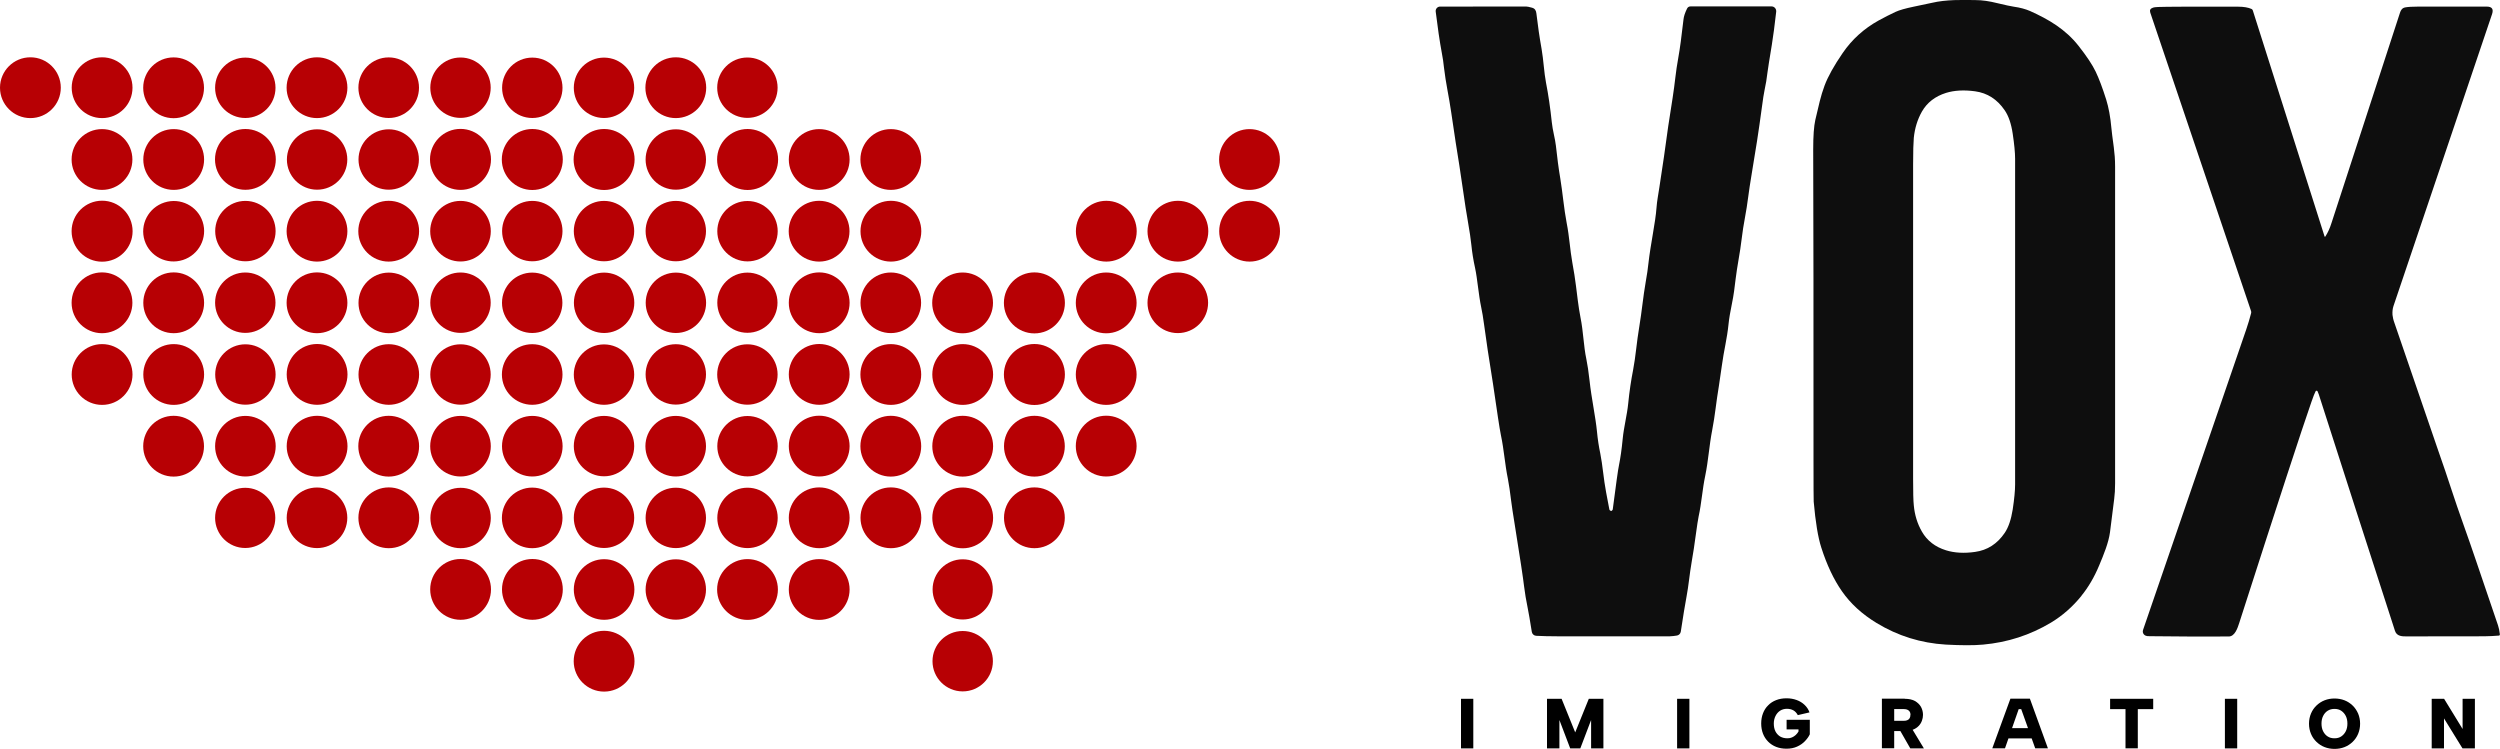 <svg xmlns="http://www.w3.org/2000/svg" id="Camada_2" viewBox="0 0 250 74.89"><defs><style>      .cls-1 {        fill: #b70004;      }      .cls-2 {        fill: #0e0e0e;      }    </style></defs><g id="Camada_1-2" data-name="Camada_1"><g><g><circle class="cls-1" cx="3.04" cy="8.77" r="3.04"></circle><circle class="cls-1" cx="10.21" cy="8.77" r="3.04"></circle><circle class="cls-1" cx="17.36" cy="8.78" r="3.04"></circle><circle class="cls-1" cx="24.53" cy="8.78" r="3.02"></circle><circle class="cls-1" cx="31.7" cy="8.77" r="3.04"></circle><circle class="cls-1" cx="38.87" cy="8.77" r="3.03"></circle><circle class="cls-1" cx="46.05" cy="8.77" r="3.02"></circle><circle class="cls-1" cx="53.23" cy="8.78" r="3.02"></circle><circle class="cls-1" cx="60.4" cy="8.78" r="3.02"></circle><circle class="cls-1" cx="67.58" cy="8.77" r="3.04"></circle><circle class="cls-1" cx="74.74" cy="8.77" r="3.02"></circle><circle class="cls-1" cx="10.2" cy="15.95" r="3.04"></circle><circle class="cls-1" cx="46.05" cy="15.94" r="3.05"></circle><circle class="cls-1" cx="81.92" cy="15.95" r="3.04"></circle><circle class="cls-1" cx="89.08" cy="15.95" r="3.04"></circle><circle class="cls-1" cx="17.37" cy="15.95" r="3.04"></circle><circle class="cls-1" cx="24.54" cy="15.94" r="3.04"></circle><circle class="cls-1" cx="31.71" cy="15.95" r="3.02"></circle><circle class="cls-1" cx="38.87" cy="15.95" r="3.02"></circle><circle class="cls-1" cx="53.23" cy="15.95" r="3.05"></circle><circle class="cls-1" cx="60.41" cy="15.95" r="3.05"></circle><circle class="cls-1" cx="67.58" cy="15.95" r="3.02"></circle><circle class="cls-1" cx="74.76" cy="15.95" r="3.05"></circle><circle class="cls-1" cx="124.95" cy="15.95" r="3.04"></circle><circle class="cls-1" cx="24.54" cy="23.11" r="3.02"></circle><circle class="cls-1" cx="46.05" cy="23.12" r="3.03"></circle><circle class="cls-1" cx="53.23" cy="23.11" r="3.02"></circle><circle class="cls-1" cx="60.4" cy="23.11" r="3.02"></circle><circle class="cls-1" cx="67.58" cy="23.11" r="3.02"></circle><circle class="cls-1" cx="74.75" cy="23.12" r="3.02"></circle><circle class="cls-1" cx="10.21" cy="23.12" r="3.05"></circle><ellipse class="cls-1" cx="17.37" cy="23.12" rx="3.05" ry="3.02" transform="translate(-6.24 6.42) rotate(-17.8)"></ellipse><circle class="cls-1" cx="31.7" cy="23.12" r="3.04"></circle><circle class="cls-1" cx="38.87" cy="23.12" r="3.04"></circle><circle class="cls-1" cx="81.91" cy="23.12" r="3.04"></circle><circle class="cls-1" cx="89.09" cy="23.12" r="3.04"></circle><circle class="cls-1" cx="110.63" cy="23.12" r="3.04"></circle><circle class="cls-1" cx="117.79" cy="23.12" r="3.04"></circle><circle class="cls-1" cx="124.96" cy="23.12" r="3.04"></circle><circle class="cls-1" cx="10.2" cy="30.28" r="3.04"></circle><circle class="cls-1" cx="17.37" cy="30.28" r="3.04"></circle><circle class="cls-1" cx="31.7" cy="30.28" r="3.04"></circle><circle class="cls-1" cx="53.22" cy="30.28" r="3.02"></circle><circle class="cls-1" cx="81.92" cy="30.28" r="3.04"></circle><circle class="cls-1" cx="89.08" cy="30.28" r="3.03"></circle><circle class="cls-1" cx="117.78" cy="30.28" r="3.03"></circle><circle class="cls-1" cx="24.53" cy="30.27" r="3.02"></circle><circle class="cls-1" cx="38.88" cy="30.29" r="3.03"></circle><circle class="cls-1" cx="46.05" cy="30.27" r="3.02"></circle><circle class="cls-1" cx="60.41" cy="30.28" r="3.02"></circle><circle class="cls-1" cx="67.59" cy="30.28" r="3.02"></circle><circle class="cls-1" cx="74.74" cy="30.27" r="3.01"></circle><circle class="cls-1" cx="96.26" cy="30.29" r="3.04"></circle><circle class="cls-1" cx="103.44" cy="30.29" r="3.05"></circle><circle class="cls-1" cx="110.62" cy="30.29" r="3.04"></circle><circle class="cls-1" cx="110.62" cy="37.45" r="3.04"></circle><circle class="cls-1" cx="10.21" cy="37.45" r="3.04"></circle><circle class="cls-1" cx="17.37" cy="37.45" r="3.04"></circle><circle class="cls-1" cx="24.54" cy="37.45" r="3.02"></circle><circle class="cls-1" cx="31.71" cy="37.44" r="3.04"></circle><circle class="cls-1" cx="38.88" cy="37.45" r="3.03"></circle><circle class="cls-1" cx="46.05" cy="37.45" r="3.02"></circle><circle class="cls-1" cx="53.22" cy="37.45" r="3.03"></circle><circle class="cls-1" cx="60.4" cy="37.46" r="3.02"></circle><circle class="cls-1" cx="67.58" cy="37.44" r="3.02"></circle><circle class="cls-1" cx="74.74" cy="37.45" r="3.02"></circle><circle class="cls-1" cx="81.92" cy="37.44" r="3.04"></circle><circle class="cls-1" cx="89.08" cy="37.45" r="3.04"></circle><circle class="cls-1" cx="96.27" cy="37.45" r="3.04"></circle><circle class="cls-1" cx="103.44" cy="37.45" r="3.05"></circle><circle class="cls-1" cx="17.36" cy="44.62" r="3.04"></circle><circle class="cls-1" cx="46.05" cy="44.62" r="3.03"></circle><circle class="cls-1" cx="53.23" cy="44.62" r="3.03"></circle><circle class="cls-1" cx="89.08" cy="44.62" r="3.04"></circle><circle class="cls-1" cx="96.27" cy="44.62" r="3.04"></circle><circle class="cls-1" cx="103.44" cy="44.62" r="3.04"></circle><circle class="cls-1" cx="110.62" cy="44.61" r="3.04"></circle><circle class="cls-1" cx="24.54" cy="44.62" r="3.03"></circle><circle class="cls-1" cx="31.71" cy="44.62" r="3.04"></circle><circle class="cls-1" cx="38.87" cy="44.62" r="3.04"></circle><circle class="cls-1" cx="60.4" cy="44.61" r="3.02"></circle><circle class="cls-1" cx="67.57" cy="44.62" r="3.03"></circle><circle class="cls-1" cx="74.75" cy="44.62" r="3.02"></circle><circle class="cls-1" cx="81.92" cy="44.61" r="3.04"></circle><circle class="cls-1" cx="31.7" cy="51.78" r="3.03"></circle><circle class="cls-1" cx="81.92" cy="51.78" r="3.04"></circle><circle class="cls-1" cx="24.52" cy="51.79" r="3.01"></circle><circle class="cls-1" cx="38.88" cy="51.78" r="3.04"></circle><circle class="cls-1" cx="53.22" cy="51.79" r="3.03"></circle><circle class="cls-1" cx="60.4" cy="51.78" r="3.02"></circle><circle class="cls-1" cx="67.58" cy="51.79" r="3.02"></circle><circle class="cls-1" cx="74.75" cy="51.79" r="3.02"></circle><circle class="cls-1" cx="89.09" cy="51.78" r="3.04"></circle><circle class="cls-1" cx="96.27" cy="51.79" r="3.04"></circle><circle class="cls-1" cx="103.44" cy="51.78" r="3.04"></circle><circle class="cls-1" cx="46.06" cy="51.8" r="3.02"></circle><circle class="cls-1" cx="46.06" cy="58.94" r="3.04"></circle><circle class="cls-1" cx="53.24" cy="58.94" r="3.04"></circle><circle class="cls-1" cx="60.41" cy="58.95" r="3.03"></circle><circle class="cls-1" cx="67.58" cy="58.95" r="3.02"></circle><circle class="cls-1" cx="74.75" cy="58.95" r="3.04"></circle><circle class="cls-1" cx="81.92" cy="58.95" r="3.04"></circle><circle class="cls-1" cx="96.27" cy="58.94" r="3.01"></circle><circle class="cls-1" cx="60.41" cy="66.12" r="3.04"></circle><circle class="cls-1" cx="96.27" cy="66.12" r="3.02"></circle></g><g><g><path class="cls-2" d="M208.15,59.58c-.9,1.11-1.92,2-3.05,2.68-2.09,1.25-4.35,1.98-6.79,2.2-.96.09-2.2.08-3.72,0-2.5-.15-4.81-.87-6.93-2.16-1.45-.88-2.6-1.93-3.47-3.18-.81-1.16-1.5-2.61-2.06-4.36-.33-1.02-.58-2.55-.76-4.6-.01-.15-.02-1.54-.02-4.18,0-13.8,0-24.14-.03-31.03,0-1.34.07-2.32.21-2.95.35-1.48.53-2.38.93-3.45.33-.88.93-1.97,1.81-3.25.93-1.36,2.13-2.44,3.59-3.25.59-.32,1.15-.61,1.69-.86.39-.18,1-.35,1.81-.52.85-.17,1.45-.3,1.8-.38,1.47-.35,3.13-.3,4.4-.28.66,0,1.39.11,2.19.31.79.19,1.34.31,1.63.35.64.09,1.18.24,1.62.43,1.87.84,3.54,1.82,4.85,3.48.82,1.04,1.39,1.9,1.72,2.59.33.69.68,1.62,1.05,2.79.24.77.42,1.72.52,2.85.03.34.11.97.24,1.92.08.6.13,1.24.13,1.92,0,17.58,0,28.14,0,31.68,0,.6-.03,1.12-.09,1.56-.18,1.44-.32,2.55-.42,3.33-.14,1.05-.62,2.22-1.09,3.34-.48,1.15-1.07,2.16-1.77,3.02ZM191.31,32.16c0,5.22,0,10.45,0,15.67,0,1.36.02,2.26.07,2.71.09.97.36,1.84.81,2.62.52.91,1.32,1.53,2.41,1.87.84.26,1.81.32,2.91.16,1.23-.17,2.21-.8,2.96-1.9.38-.56.64-1.34.8-2.34.16-1.06.24-1.89.24-2.51v-16.28c0-4.58,0-10,0-16.28,0-.61-.08-1.45-.24-2.51-.15-1.01-.42-1.79-.8-2.34-.75-1.1-1.73-1.73-2.96-1.9-1.1-.15-2.07-.1-2.91.16-1.08.34-1.89.96-2.41,1.87-.44.78-.71,1.65-.81,2.62-.04.45-.07,1.35-.07,2.71,0,5.22,0,10.45,0,15.67Z"></path><path class="cls-2" d="M161.27,50.98c.33-2.53.53-4.02.63-4.47.14-.69.27-1.57.37-2.63.11-1.15.44-2.4.55-3.52.12-1.22.29-2.34.49-3.36.26-1.34.35-2.76.62-4.34.25-1.48.38-2.99.65-4.52.12-.68.21-1.27.26-1.78.21-1.91.71-4.14.81-5.58.03-.37.07-.7.12-1,.02-.12.08-.46.16-1,.32-2.06.62-4.11.89-6.14,0-.02.15-.98.45-2.9.22-1.39.3-2.58.56-3.97.16-.88.33-2.16.52-3.83.03-.3.15-.66.35-1.07.07-.15.19-.23.36-.23h8.09c.26,0,.47.21.47.47,0,.02,0,.04,0,.06-.15,1.35-.3,2.46-.44,3.33-.24,1.44-.38,2.35-.43,2.73-.07.61-.17,1.22-.3,1.81-.06.28-.16.89-.28,1.82-.28,2.11-.62,4.3-1.01,6.59-.15.9-.26,1.63-.33,2.18-.18,1.53-.5,2.79-.67,4.31-.14,1.26-.46,2.76-.6,3.98-.1.83-.18,1.55-.37,2.46-.16.78-.28,1.47-.34,2.06-.14,1.41-.47,2.65-.66,4.09-.11.82-.21,1.5-.3,2.06-.28,1.65-.38,2.94-.67,4.42-.3,1.53-.38,3.04-.7,4.58-.28,1.32-.36,2.7-.66,4.07-.06.26-.15.89-.29,1.89-.12.9-.25,1.78-.4,2.62-.22,1.27-.31,2.42-.52,3.51-.15.79-.34,1.96-.57,3.48-.03.2-.18.35-.37.39-.22.04-.47.07-.73.08-.1,0-3.84,0-11.23,0-.81,0-1.52-.02-2.13-.05-.22-.01-.41-.18-.44-.4-.19-1.19-.32-1.94-.39-2.27-.18-.87-.3-1.62-.38-2.26-.1-.86-.41-2.91-.93-6.15-.19-1.15-.3-1.92-.35-2.31-.12-1.01-.24-1.77-.34-2.3-.31-1.51-.38-2.87-.7-4.38-.07-.35-.17-.93-.29-1.74-.32-2.26-.67-4.52-1.03-6.77-.02-.13-.14-.97-.36-2.53-.1-.73-.19-1.3-.28-1.69-.28-1.33-.39-2.92-.62-3.97-.18-.82-.3-1.58-.37-2.28-.05-.55-.18-1.4-.38-2.56-.13-.72-.26-1.58-.4-2.56-.3-2.07-.56-3.79-.79-5.16-.08-.49-.23-1.5-.45-3.02-.21-1.49-.55-2.96-.72-4.45-.05-.5-.12-.98-.21-1.44-.23-1.24-.43-2.63-.62-4.18-.03-.24.14-.47.39-.5.02,0,.04,0,.05,0,2.79,0,5.66-.01,8.59-.01.11,0,.32.04.6.12.15.04.25.11.32.21.07.11.11.23.12.37.14,1.19.31,2.38.52,3.55.19,1.08.25,2.4.44,3.36.24,1.22.43,2.54.58,3.96.08.81.34,1.68.41,2.35.13,1.19.27,2.29.44,3.28.22,1.3.37,3.07.64,4.46.27,1.35.33,2.66.56,3.93.16.86.28,1.64.37,2.36.1.78.24,2.09.45,3.15.29,1.42.3,2.82.59,4.18.11.53.22,1.25.32,2.16.18,1.7.6,3.61.74,5.08.07.74.18,1.47.33,2.18.23,1.12.33,2.58.58,3.87.18.93.29,1.49.32,1.69.01.08.06.14.13.17.06.03.14,0,.17-.06,0-.01.01-.03.01-.04Z"></path><path class="cls-2" d="M232.55,23.63c.24-.38.44-.82.6-1.33,3.8-11.64,6.08-18.65,6.85-21.03.08-.25.21-.47.52-.53.26-.05.71-.08,1.33-.08,2.31,0,4.59,0,6.82,0,.53,0,.7.25.54.74-3.13,9.3-6.42,19.03-9.86,29.2-.09.26-.12.56-.1.89.02.21.08.5.21.85,2.53,7.4,3.99,11.65,4.37,12.74.49,1.38.93,2.7,1.34,3.95.63,1.96,1.7,4.84,2.44,7.06.39,1.17,1.12,3.32,2.19,6.44.08.24.15.54.19.91,0,.06-.04.12-.1.12,0,0,0,0,0,0-.45.04-.94.06-1.47.07-.87.01-3.46.01-7.77.01-.39,0-.97.01-1.15-.55-2.7-8.34-5.24-16.22-7.62-23.65-.02-.07-.06-.17-.12-.3-.03-.06-.1-.08-.15-.06-.02.01-.04.03-.05.05-.09.17-.23.52-.42,1.07-.93,2.66-3.34,10.03-7.22,22.11-.16.49-.43,1.34-1.05,1.34-2.47.02-5.11,0-7.91-.03-.17,0-.29-.01-.36-.04-.24-.08-.37-.32-.3-.56,0,0,0,0,0-.01,6.34-18.46,9.78-28.49,10.33-30.08.18-.53.34-1.06.48-1.6.02-.07.02-.14,0-.21l-10.08-29.85c-.08-.24,0-.41.24-.49.12-.05.3-.07.54-.08.75-.03,3.42-.04,8-.03.57,0,1.02.08,1.35.23.06.03.1.08.12.14l7.17,22.58c.02.08.06.08.1.01Z"></path></g><g><path d="M146.1,69.88h1.23v4.96h-1.23v-4.96Z"></path><path d="M155.93,74.84h-1.23v-4.96h1.46l1.36,3.36,1.36-3.36h1.46v4.96h-1.23v-2.84l-1.08,2.84h-1.01l-1.08-2.84v2.84Z"></path><path d="M167.71,69.88h1.23v4.96h-1.23v-4.96Z"></path><path d="M179.78,71.51c-.12-.22-.27-.38-.45-.48-.18-.1-.4-.15-.64-.15s-.48.06-.68.19c-.2.13-.35.31-.46.53-.11.22-.17.48-.17.75,0,.3.05.56.16.78.11.22.27.39.47.52.21.12.45.18.74.18.17,0,.32-.03.45-.09.14-.06.26-.14.37-.24.11-.1.2-.22.28-.35v-.21h-1.19v-.96h2.32v1.45c-.11.24-.28.47-.49.69-.21.22-.47.4-.78.54-.31.14-.66.21-1.06.21-.38,0-.72-.06-1.03-.18-.31-.12-.58-.3-.8-.52s-.4-.49-.52-.8c-.12-.31-.18-.65-.18-1.02s.06-.71.18-1.02.29-.58.52-.8c.22-.23.49-.4.8-.52.31-.12.65-.18,1.03-.18s.7.06,1.01.17c.31.11.58.28.8.49.22.21.39.46.49.75l-1.16.27Z"></path><path d="M190.47,69.88c.41,0,.75.07,1.02.22.27.15.47.35.61.59.13.25.2.51.2.8,0,.2-.04.39-.11.59-.07.19-.18.37-.33.52-.15.16-.34.28-.57.37s-.51.14-.82.14h-1.05v1.72h-1.23v-4.96h2.28ZM191.05,71.49c0-.18-.05-.32-.16-.42-.11-.1-.27-.16-.5-.16h-.97v1.17h.97c.15,0,.27-.02.36-.07.1-.04.17-.11.22-.2.05-.09.07-.2.07-.32ZM191.09,72.69l1.3,2.15h-1.36l-1.23-2.15h1.29Z"></path><path d="M202.12,70.91h-.25l-1.37,3.92h-1.27l1.81-4.96h1.95l1.8,4.96h-1.27l-1.4-3.92ZM200.55,72.81h2.89v1.03h-2.89v-1.03Z"></path><path d="M211.01,69.88h4.31v1.03h-1.54v3.92h-1.23v-3.92h-1.54v-1.03Z"></path><path d="M222.49,69.88h1.23v4.96h-1.23v-4.96Z"></path><path d="M233.45,74.89c-.35,0-.68-.06-.99-.18-.31-.12-.58-.3-.81-.52-.23-.22-.42-.49-.55-.8s-.2-.65-.2-1.02.07-.71.2-1.02c.13-.31.32-.58.55-.8.23-.22.5-.4.81-.52.31-.12.64-.18.99-.18s.69.06,1,.18c.31.12.58.3.81.52s.41.49.55.8c.13.31.2.65.2,1.02s-.07.71-.2,1.02-.32.58-.55.8c-.23.22-.5.4-.81.52-.31.12-.64.18-.99.18ZM233.45,73.83c.26,0,.49-.06.68-.19.19-.13.34-.3.45-.52.11-.22.16-.47.16-.76s-.05-.54-.16-.76c-.11-.22-.26-.39-.45-.52-.19-.13-.42-.19-.68-.19s-.49.06-.69.19-.34.3-.45.52c-.11.22-.16.47-.16.76s.05.54.16.76c.11.22.26.4.45.52.19.13.42.19.69.19Z"></path><path d="M247.49,69.88v4.96h-1.24l-1.85-3v3h-1.23v-4.96h1.24l1.85,3.02v-3.02h1.23Z"></path></g></g></g></g></svg>